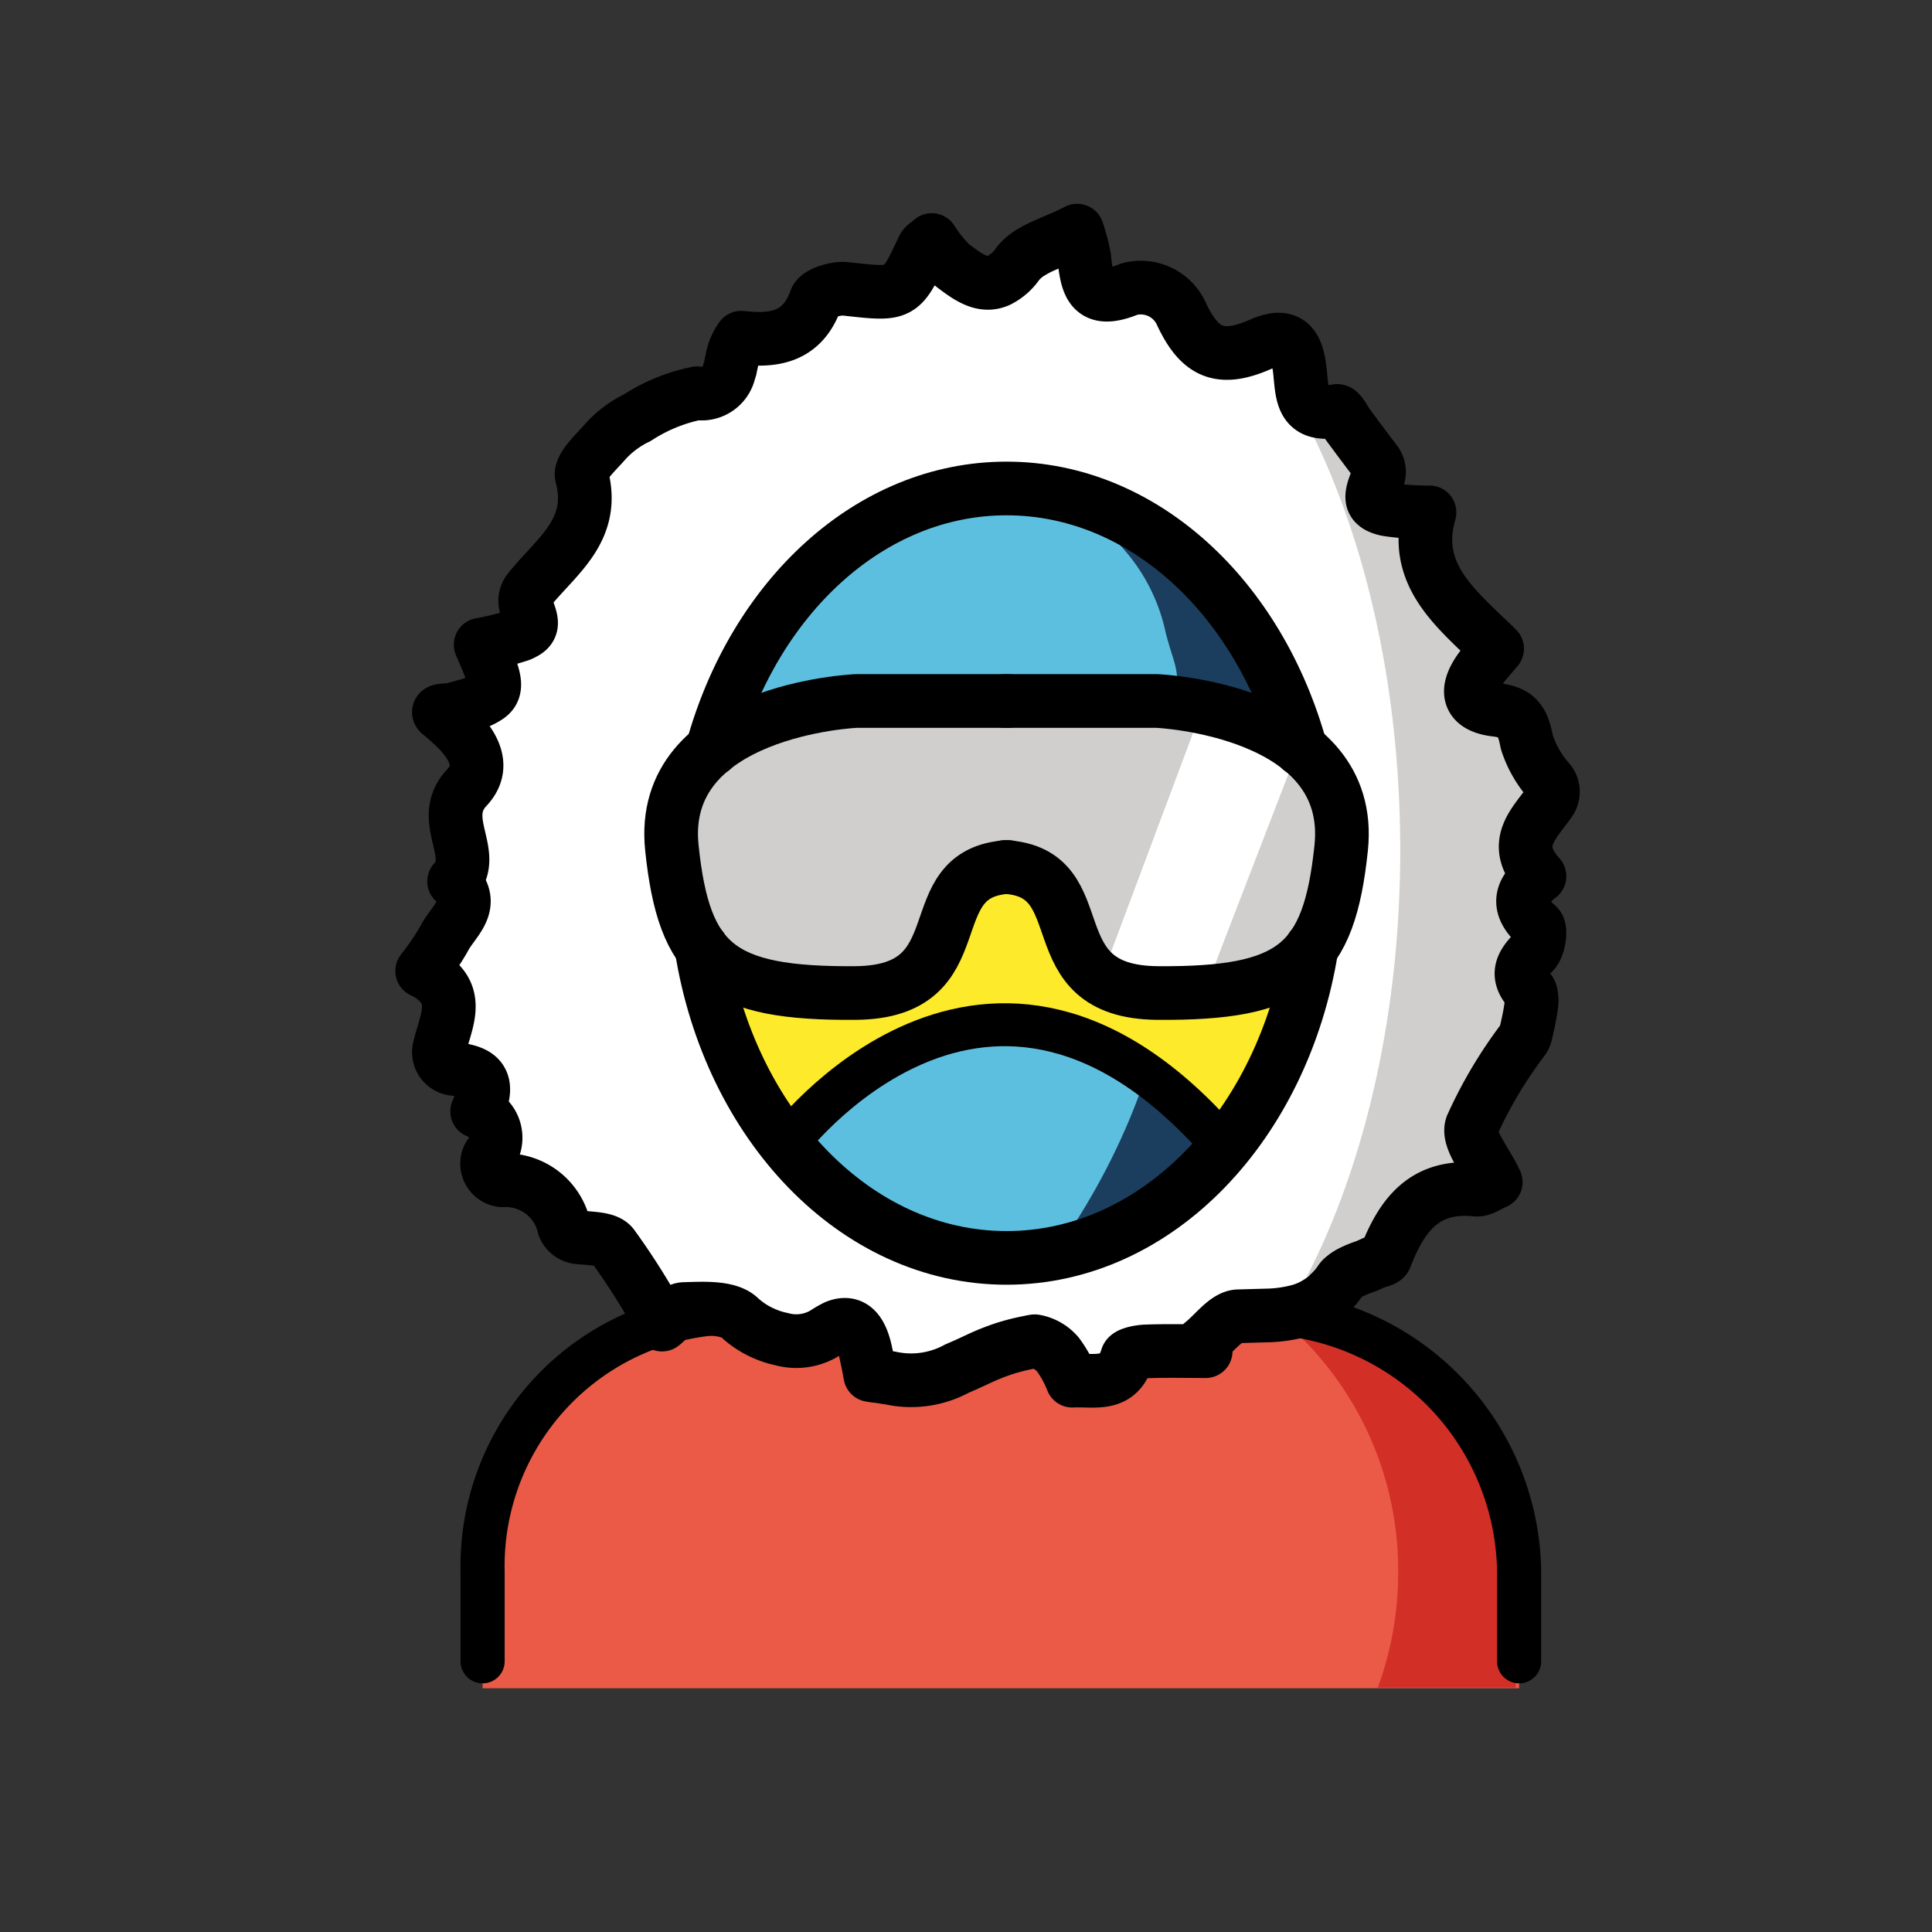 <svg viewBox="0 0 72 72" id="emoji" xmlns="http://www.w3.org/2000/svg" fill="#000000"><rect x="0" y="0" width="72" height="72" fill="#333333" stroke="none"/><g id="SVGRepo_bgCarrier" stroke-width="0"></g><g id="SVGRepo_tracerCarrier" stroke-linecap="round" stroke-linejoin="round"></g><g id="SVGRepo_iconCarrier"> <g id="color"> <g id="color-2"> <path fill="#ea5a47" d="M27.443,49.035a9.459,9.459,0,0,0-9.458,9.657v4.225H56.613V58.692a9.796,9.796,0,0,0-9.856-9.657"></path> </g> <path fill="#d22f27" d="M56.487,58.671v4.22h-5.14a12.423,12.423,0,0,0,.76-4.3,12.226,12.226,0,0,0-4.48-9.53A9.785,9.785,0,0,1,56.487,58.671Z"></path> <g id="skin"> <path fill="#fcea2b" d="M49.102,34.014c0,.11,0,.22-.01.33-.11,7.04-4.03,11.02-9.05,12.1-.01,0-.02.01-.04.01-.3.07-.6.12-.9.16a14.584,14.584,0,0,1-2,.14,12.841,12.841,0,0,1-4.39-.73q-.285-.105-.54-.21a10.153,10.153,0,0,1-3.48-2.42.264.264,0,0,1-.06-.05c-1.9-2.06-3.08-5.05-3.14-9.02v-.31c0-.39.01-.77.02-1.13v-.01a21.995,21.995,0,0,1,.87-5.65h.01a10.3,10.3,0,0,1,1.37-2.91,8.607,8.607,0,0,0-.51,2.68c3.73-.76,10.4.09,10.4.09s5.98-.8,9.55-.14c0-.11-.01-.22-.02-.34v-.01a14.71,14.71,0,0,0-2.96-5,14.046,14.046,0,0,1,1.66,1.69,3.604,3.604,0,0,1,.68.69,9.576,9.576,0,0,1,1.64,3.22A22.66,22.66,0,0,1,49.102,34.014Z"></path> </g> <path fill="#5dbfdf" d="M48.627,26.944c-3.57-.66-9.512-1.187-9.512-1.187s-7.846.668-11.576,1.428c.03-.93.826-2.092,1.135-2.942.13-.38.792-.669.972-1.029.01-.02.02-.03.03-.05a13.194,13.194,0,0,1,1.81-2.16,11.046,11.046,0,0,1,.91-.78c.15-.12.31-.23.47-.35a10.229,10.229,0,0,1,3.12-1.45,9.19,9.19,0,0,1,4.58,0,10.565,10.565,0,0,1,1.08.36,10.28,10.28,0,0,1,2.04,1.09c.16.12.32.23.48.35a10.921,10.921,0,0,1,.9.78c.2.19.39.38.58.59a14.708,14.708,0,0,1,2.96,5v.01C48.617,26.724,48.627,26.834,48.627,26.944Z"></path> <path fill="#1c3e5e" d="M48.202,26.969c-1.35-.25-2.792-1.064-4.382-1.014.17-1-.108-1.296-.378-2.376a6.852,6.852,0,0,0-6.05-5.4,3.54,3.54,0,0,1,.46-.02,9.214,9.214,0,0,1,2.29.29,10.229,10.229,0,0,1,3.12,1.45c.15.12.32.23.47.35a11.063,11.063,0,0,1,.91.78c.2.19.39.38.58.59a14.688,14.688,0,0,1,2.95,5v.01A2.043,2.043,0,0,1,48.202,26.969Z"></path> <path fill="#ffffff" d="M57.809,32.654c-1.29-1.42.2-2.22.61-3.18a6.151,6.151,0,0,1-1.08-1.81c-.15-.75-.31-1.11-1.14-1.21-1.04-.12-1.2-.68-.6-1.52.17-.23.36-.44.63-.76-1.47-1.45-3.2-2.72-2.52-5.08v-.01a10.639,10.639,0,0,1-1.52-.09,1.34,1.34,0,0,1-.35-.1.561.561,0,0,1-.15-.1c-.23-.21-.09-.6.24-1.29-.5-.65-.87-1.15-1.24-1.65-.14-.19-.32-.56-.43-.54-1.38.24-1.28-.69-1.39-1.58-.1-.77-.35-1.39-1.44-.91-1.5.66-2.28.36-2.98-1.16a1.66,1.66,0,0,0-1.93-.89c-1.43.59-1.57-.16-1.68-1.2a7.242,7.242,0,0,0-.26-.98c-.21.11-.43.21-.64.3s-.42.18-.62.27a3.941,3.941,0,0,0-.54.29,1.83,1.83,0,0,0-.41.37,1.907,1.907,0,0,1-.72.63,1.024,1.024,0,0,1-.818,0c-.016-.006-.032-.018-.049-.025a3.672,3.672,0,0,1-.733-.455c-.06-.04-.11-.09-.17-.13a5.074,5.074,0,0,1-.72-.9c-.14.13-.27.19-.32.3-.83,1.77-.82,1.75-2.89,1.52-.36-.04-1.02.16-1.11.4-.51,1.45-1.63,1.55-2.78,1.42a1.961,1.961,0,0,0-.34.8c-.02.11-.05.23-.07.34-.02.05-.03.11-.05.16a1.011,1.011,0,0,1-.13.3,1.048,1.048,0,0,1-1.05.47,6.375,6.375,0,0,0-2.23.91,3.858,3.858,0,0,0-1.21.91c-.34.39-.95.94-.86,1.27.58,2.2-1.24,3.15-2.2,4.56.32.74.46,1.04.08,1.26a1.535,1.535,0,0,1-.18.09,13.069,13.069,0,0,1-1.47.36v.01c.44,1.02.65,1.5.4,1.82a.996.996,0,0,1-.15.13,1.944,1.944,0,0,1-.21.12c-.08.03-.17.07-.28.11-.11.03-.22.07-.36.11-.13.04-.27.08-.43.12s-.33.08-.52.13l.01.01a5.897,5.897,0,0,1,.74.67c.6.65.95,1.39.29,2.1-1.13,1.2.46,2.48-.48,3.5.87.89-.05,1.48-.38,2.15a10.031,10.031,0,0,1-.81,1.19,2.05,2.05,0,0,1,.65.46c.86.9-.18,2.08-.07,3.12.96.13,2.22.04,1.47,1.65,1.37.79.3,1.69-.02,2.55,2.24-.03,2.74.32,3.39,2.09.66.13,1.41.04,1.67.36a25.428,25.428,0,0,1,1.85,2.95c.22-.16.51-.57.82-.58.7-.02,1.63-.08,2.06.31a3.223,3.223,0,0,0,.99.63,3.001,3.001,0,0,0,.58.18,2.046,2.046,0,0,0,1.63-.23,1.905,1.905,0,0,1,.4-.23c.57-.23.9.1,1.08.82.04.16.07.33.11.5.03.16.06.32.1.48a2.463,2.463,0,0,0,.27.04c.17.02.32.05.46.07h.01a3.575,3.575,0,0,0,2.48-.35c.24-.1.5-.22.82-.37a8.463,8.463,0,0,1,.99-.39,7.783,7.783,0,0,1,1.03-.26h.06a1.463,1.463,0,0,1,.86.49,4.233,4.233,0,0,1,.54.98c.82-.04,1.71.24,2.04-.87.04-.13.45-.21.69-.22.75-.03,1.5-.01,2.24-.01-.04-.1-.09-.19-.14-.29.45-.35.89-.99,1.35-1.01.36-.01.72-.02,1.06-.03a5.024,5.024,0,0,0,1.25-.18,2.728,2.728,0,0,0,.47-.19,3.586,3.586,0,0,0,.44-.28,1.779,1.779,0,0,0,.2-.19,2.55,2.55,0,0,0,.39-.46.527.527,0,0,1,.1-.11.983.983,0,0,1,.28-.19,3.748,3.748,0,0,1,.5-.21,3.315,3.315,0,0,0,.33-.14c.16-.08.43-.1.47-.22.6-1.56,1.45-2.72,3.38-2.52.24.02.5-.19.73-.28-.36-.78-1.07-1.6-.89-2.1a17.7,17.7,0,0,1,1.98-3.32c.06-.25.17-.7.23-1.14a1.183,1.183,0,0,0-.01-.46.3.3,0,0,0-.04-.1l-.02-.02c-.49-.56-.31-.96.16-1.43.2-.2.29-.86.15-.98C56.929,33.794,57.089,33.204,57.809,32.654Zm-17.37,13.8a8.991,8.991,0,0,1-6.88-.24,3.075,3.075,0,0,1-.41-.19,11.416,11.416,0,0,1-3.74-3.05,16.141,16.141,0,0,1-3.35-8.43c-.06-.54-.1-1.1-.11-1.66v-.3a17.753,17.753,0,0,1,.8-5.33,15.356,15.356,0,0,1,1.91-4.04c0-.02.02-.03.03-.05a13.194,13.194,0,0,1,1.81-2.16,11.046,11.046,0,0,1,.91-.78c.15-.12.31-.23.47-.35a10.229,10.229,0,0,1,3.12-1.45,9.19,9.19,0,0,1,4.58,0,10.565,10.565,0,0,1,1.08.36,10.28,10.28,0,0,1,2.04,1.09c.16.12.32.23.48.35a10.921,10.921,0,0,1,.9.78c.2.19.39.38.58.59a14.708,14.708,0,0,1,2.96,5v.01c.05.12.09.24.13.36a13.63,13.63,0,0,1,.41,1.46c.04.18.08.35.12.53a18.696,18.696,0,0,1,.36,3.63,17.549,17.549,0,0,1-.3,3.28,15.755,15.755,0,0,1-3.08,7,11.377,11.377,0,0,1-3.71,3.1,8.545,8.545,0,0,1-1.07.48C40.469,46.444,40.459,46.454,40.439,46.454Z"></path> <path fill="#d0cfce" d="M57.672,34.868c.14.12.05.78-.15.98-.47.47-.65.87-.16,1.43l.02.02a.301.301,0,0,1,.04.1,1.183,1.183,0,0,1,.01.46c-.06.44-.17.89-.23,1.14a17.707,17.707,0,0,0-1.98,3.32c-.18.5.53,1.32.89,2.1-.23.09-.49.3-.73.28-1.93-.2-2.78.96-3.38,2.52-.04.12-.31.14-.47.22a3.257,3.257,0,0,1-.33.14,3.724,3.724,0,0,0-.5.21.983.983,0,0,0-.28.19.524.524,0,0,0-.1.11,2.554,2.554,0,0,1-.39.46,1.798,1.798,0,0,1-.2.19,3.57,3.57,0,0,1-.44.28,2.711,2.711,0,0,1-.47.19,4.76,4.76,0,0,1-1.15.17c2.77-4.35,4.51-10.67,4.51-17.7,0-7.43-1.94-14.07-4.98-18.43a1.046,1.046,0,0,0,.16-.06c1.09-.48,1.34.14,1.44.91.11.89.01,1.82,1.39,1.58.11-.02.29.35.43.54.37.5.74,1,1.24,1.65-.33.69-.47,1.08-.24,1.29a.558.558,0,0,0,.15.1,1.335,1.335,0,0,0,.35.1,10.641,10.641,0,0,0,1.52.09v.01c-.68,2.36,1.05,3.63,2.52,5.08-.27.32-.46.53-.63.76-.6.84-.44,1.4.6,1.52.83.1.99.46,1.14,1.21a6.153,6.153,0,0,0,1.08,1.81c-.41.96-1.9,1.76-.61,3.18C57.022,33.568,56.862,34.158,57.672,34.868Z"></path> <path fill="#5dbfdf" d="M28.636,43.344s8.775-10.296,16.566,0C45.202,43.344,37.196,51.3,28.636,43.344Z"></path> <path fill="#1c3e5e" d="M45.202,42.859a14.055,14.055,0,0,1-5.36,3.07c.27-.42.54-.85.8-1.3a25.019,25.019,0,0,0,2.02-4.41A14.02,14.02,0,0,1,45.202,42.859Z"></path> <g> <path fill="#d0cfce" d="M37.573,32.508c-3.498.194-1.065,4.663-5.7,4.696-5.053.036-6.381-1.069-6.834-5.409-.538-5.154,6.862-5.474,6.862-5.474h5.672"></path> <path fill="#d0cfce" d="M37.448,32.508c3.498.194,1.065,4.663,5.7,4.696,5.053.036,6.381-1.069,6.834-5.409.538-5.154-6.862-5.474-6.862-5.474H37.448"></path> </g> <polygon fill="#ffffff" points="44.691 26.7 40.84 36.99 44.792 37.205 48.542 27.479 44.691 26.7"></polygon> </g> <g id="line"> <path fill="none" stroke="#000000" stroke-linecap="round" stroke-linejoin="round" stroke-width="1.6" d="M29.291,42.661s7.511-10.082,16.284.027"></path> <g> <path fill="none" stroke="#000000" stroke-linecap="round" stroke-linejoin="round" stroke-width="2" d="M26.14,35.318c1.046,6.588,5.737,11.56,11.37,11.56s10.324-4.972,11.37-11.561"></path> <path fill="none" stroke="#000000" stroke-linecap="round" stroke-linejoin="round" stroke-width="2" d="M48.477,27.928c-1.554-5.652-5.872-9.724-10.967-9.724s-9.413,4.072-10.967,9.724"></path> </g> <path fill="none" stroke="#000000" stroke-linecap="round" stroke-linejoin="round" stroke-width="1.644" d="M27.443,48.903a9.459,9.459,0,0,0-9.458,9.657v3.351"></path> <path fill="none" stroke="#000000" stroke-linecap="round" stroke-linejoin="round" stroke-width="1.644" d="M56.613,61.911V58.56a9.796,9.796,0,0,0-9.856-9.657"></path> <path fill="none" stroke="#000000" stroke-linecap="round" stroke-linejoin="round" stroke-width="2" d="M57.372,32.654c-1.115-1.227-.154-1.991.393-2.795a.629.629,0,0,0-.014-.724,4.062,4.062,0,0,1-.848-1.471c-.15-.75-.31-1.11-1.14-1.21-1.04-.12-1.2-.68-.6-1.52.17-.23.36-.44.63-.76-1.47-1.45-3.2-2.72-2.52-5.08a10.307,10.307,0,0,1-1.52-.1,1.337,1.337,0,0,1-.35-.1.561.561,0,0,1-.15-.1c-.192-.175-.126-.475.092-.969a.632.632,0,0,0-.088-.629c-.385-.506-.695-.923-1.004-1.341-.14-.19-.32-.56-.43-.54-1.38.24-1.28-.69-1.39-1.58-.1-.77-.35-1.39-1.44-.91-1.5.66-2.28.36-2.98-1.16a1.66,1.66,0,0,0-1.93-.89c-1.43.59-1.57-.16-1.68-1.2a7.257,7.257,0,0,0-.26-.98c-.21.11-.43.21-.64.3s-.42.18-.62.27a3.941,3.941,0,0,0-.54.29,1.83,1.83,0,0,0-.41.37,1.907,1.907,0,0,1-.72.63c-.56.25-1.07-.08-1.6-.48-.06-.04-.11-.09-.17-.13a5.074,5.074,0,0,1-.72-.9c-.14.13-.27.19-.32.3-.83,1.77-.82,1.75-2.89,1.52-.36-.04-1.02.16-1.11.4-.51,1.45-1.63,1.55-2.78,1.42a1.961,1.961,0,0,0-.34.8c-.02.11-.05.23-.07.34-.02.05-.03.11-.05.16a1.011,1.011,0,0,1-.13.3,1.048,1.048,0,0,1-1.05.47,6.373,6.373,0,0,0-2.23.91,3.858,3.858,0,0,0-1.21.91c-.34.39-.95.94-.86,1.27.539,2.046-.997,3.011-1.987,4.271a.619.619,0,0,0-.073.616c.212.509.259.749-.06.934a1.535,1.535,0,0,1-.18.09,10.78,10.78,0,0,1-1.47.37c.44,1.02.65,1.5.4,1.82a.637.637,0,0,1-.15.13,1.944,1.944,0,0,1-.21.12,1.484,1.484,0,0,1-.28.11,2.595,2.595,0,0,1-.36.11c-.13.04-.27.08-.43.12-.16.05-.621.006-.51.14a9.486,9.486,0,0,1,.74.67c.6.65.95,1.39.29,2.1-1.13,1.2.46,2.48-.48,3.5.87.89-.05,1.48-.38,2.15a10.031,10.031,0,0,1-.81,1.19,2.051,2.051,0,0,1,.65.46c.672.704.183,1.579-.01,2.424a.624.624,0,0,0,.533.763c.79.095,1.476.295.876,1.583a1.049,1.049,0,0,1,.446,1.655.621.621,0,0,0,.497.915A2.228,2.228,0,0,1,21.02,45.71a.636.636,0,0,0,.52.399c.543.055,1.073.046,1.282.305a25.428,25.428,0,0,1,1.85,2.95c.22-.16.51-.57.82-.58.7-.02,1.63-.08,2.06.31a3.225,3.225,0,0,0,.99.63,2.999,2.999,0,0,0,.58.18,2.046,2.046,0,0,0,1.63-.23,3.595,3.595,0,0,1,.4-.23c.57-.23.9.1,1.08.82.04.16.07.33.11.5l.09.48h.01a2.463,2.463,0,0,0,.27.04c.17.02.32.05.46.07h.01a3.575,3.575,0,0,0,2.48-.35c.24-.1.5-.22.82-.37a8.456,8.456,0,0,1,.99-.39,7.938,7.938,0,0,1,.843-.213c.062-.012.126-.028.187-.037.02,0,.04-.01.06-.01a1.462,1.462,0,0,1,.86.49,4.234,4.234,0,0,1,.54.98c.82-.04,1.71.24,2.04-.87.04-.13.45-.21.69-.22.75-.03,1.5-.01,2.24-.01-.04-.1-.09-.19-.14-.29.45-.35.89-.99,1.35-1.01.36-.01.72-.02,1.06-.03a5.024,5.024,0,0,0,1.25-.18,2.727,2.727,0,0,0,.47-.19,3.571,3.571,0,0,0,.44-.28,1.771,1.771,0,0,0,.2-.19,2.55,2.55,0,0,0,.39-.46.529.529,0,0,1,.1-.11,1.526,1.526,0,0,1,.28-.19,3.748,3.748,0,0,1,.5-.21,3.315,3.315,0,0,0,.33-.14c.16-.08.43-.1.47-.22.6-1.56,1.45-2.72,3.38-2.52.24.02.5-.19.73-.28-.36-.78-1.07-1.6-.89-2.1a16.642,16.642,0,0,1,1.921-3.227.603.603,0,0,0,.083-.191c.062-.26.154-.655.206-1.042a1.181,1.181,0,0,0-.01-.46.298.298,0,0,0-.04-.1l-.02-.02c-.49-.56-.31-.96.16-1.43.2-.2.29-.86.15-.98C56.492,33.794,56.652,33.204,57.372,32.654Zm-29.61-8.34"></path> <g> <path fill="none" stroke="#000000" stroke-linecap="round" stroke-linejoin="round" stroke-width="2" d="M37.573,32.31c-3.498.194-1.065,4.663-5.7,4.697-5.053.036-6.381-1.069-6.834-5.409-.538-5.154,6.862-5.474,6.862-5.474h5.672"></path> <path fill="none" stroke="#000000" stroke-linecap="round" stroke-linejoin="round" stroke-width="2" d="M37.448,32.31c3.498.194,1.065,4.663,5.7,4.697,5.053.036,6.381-1.069,6.834-5.409.538-5.154-6.862-5.474-6.862-5.474H37.448"></path> </g> </g> </g></svg>